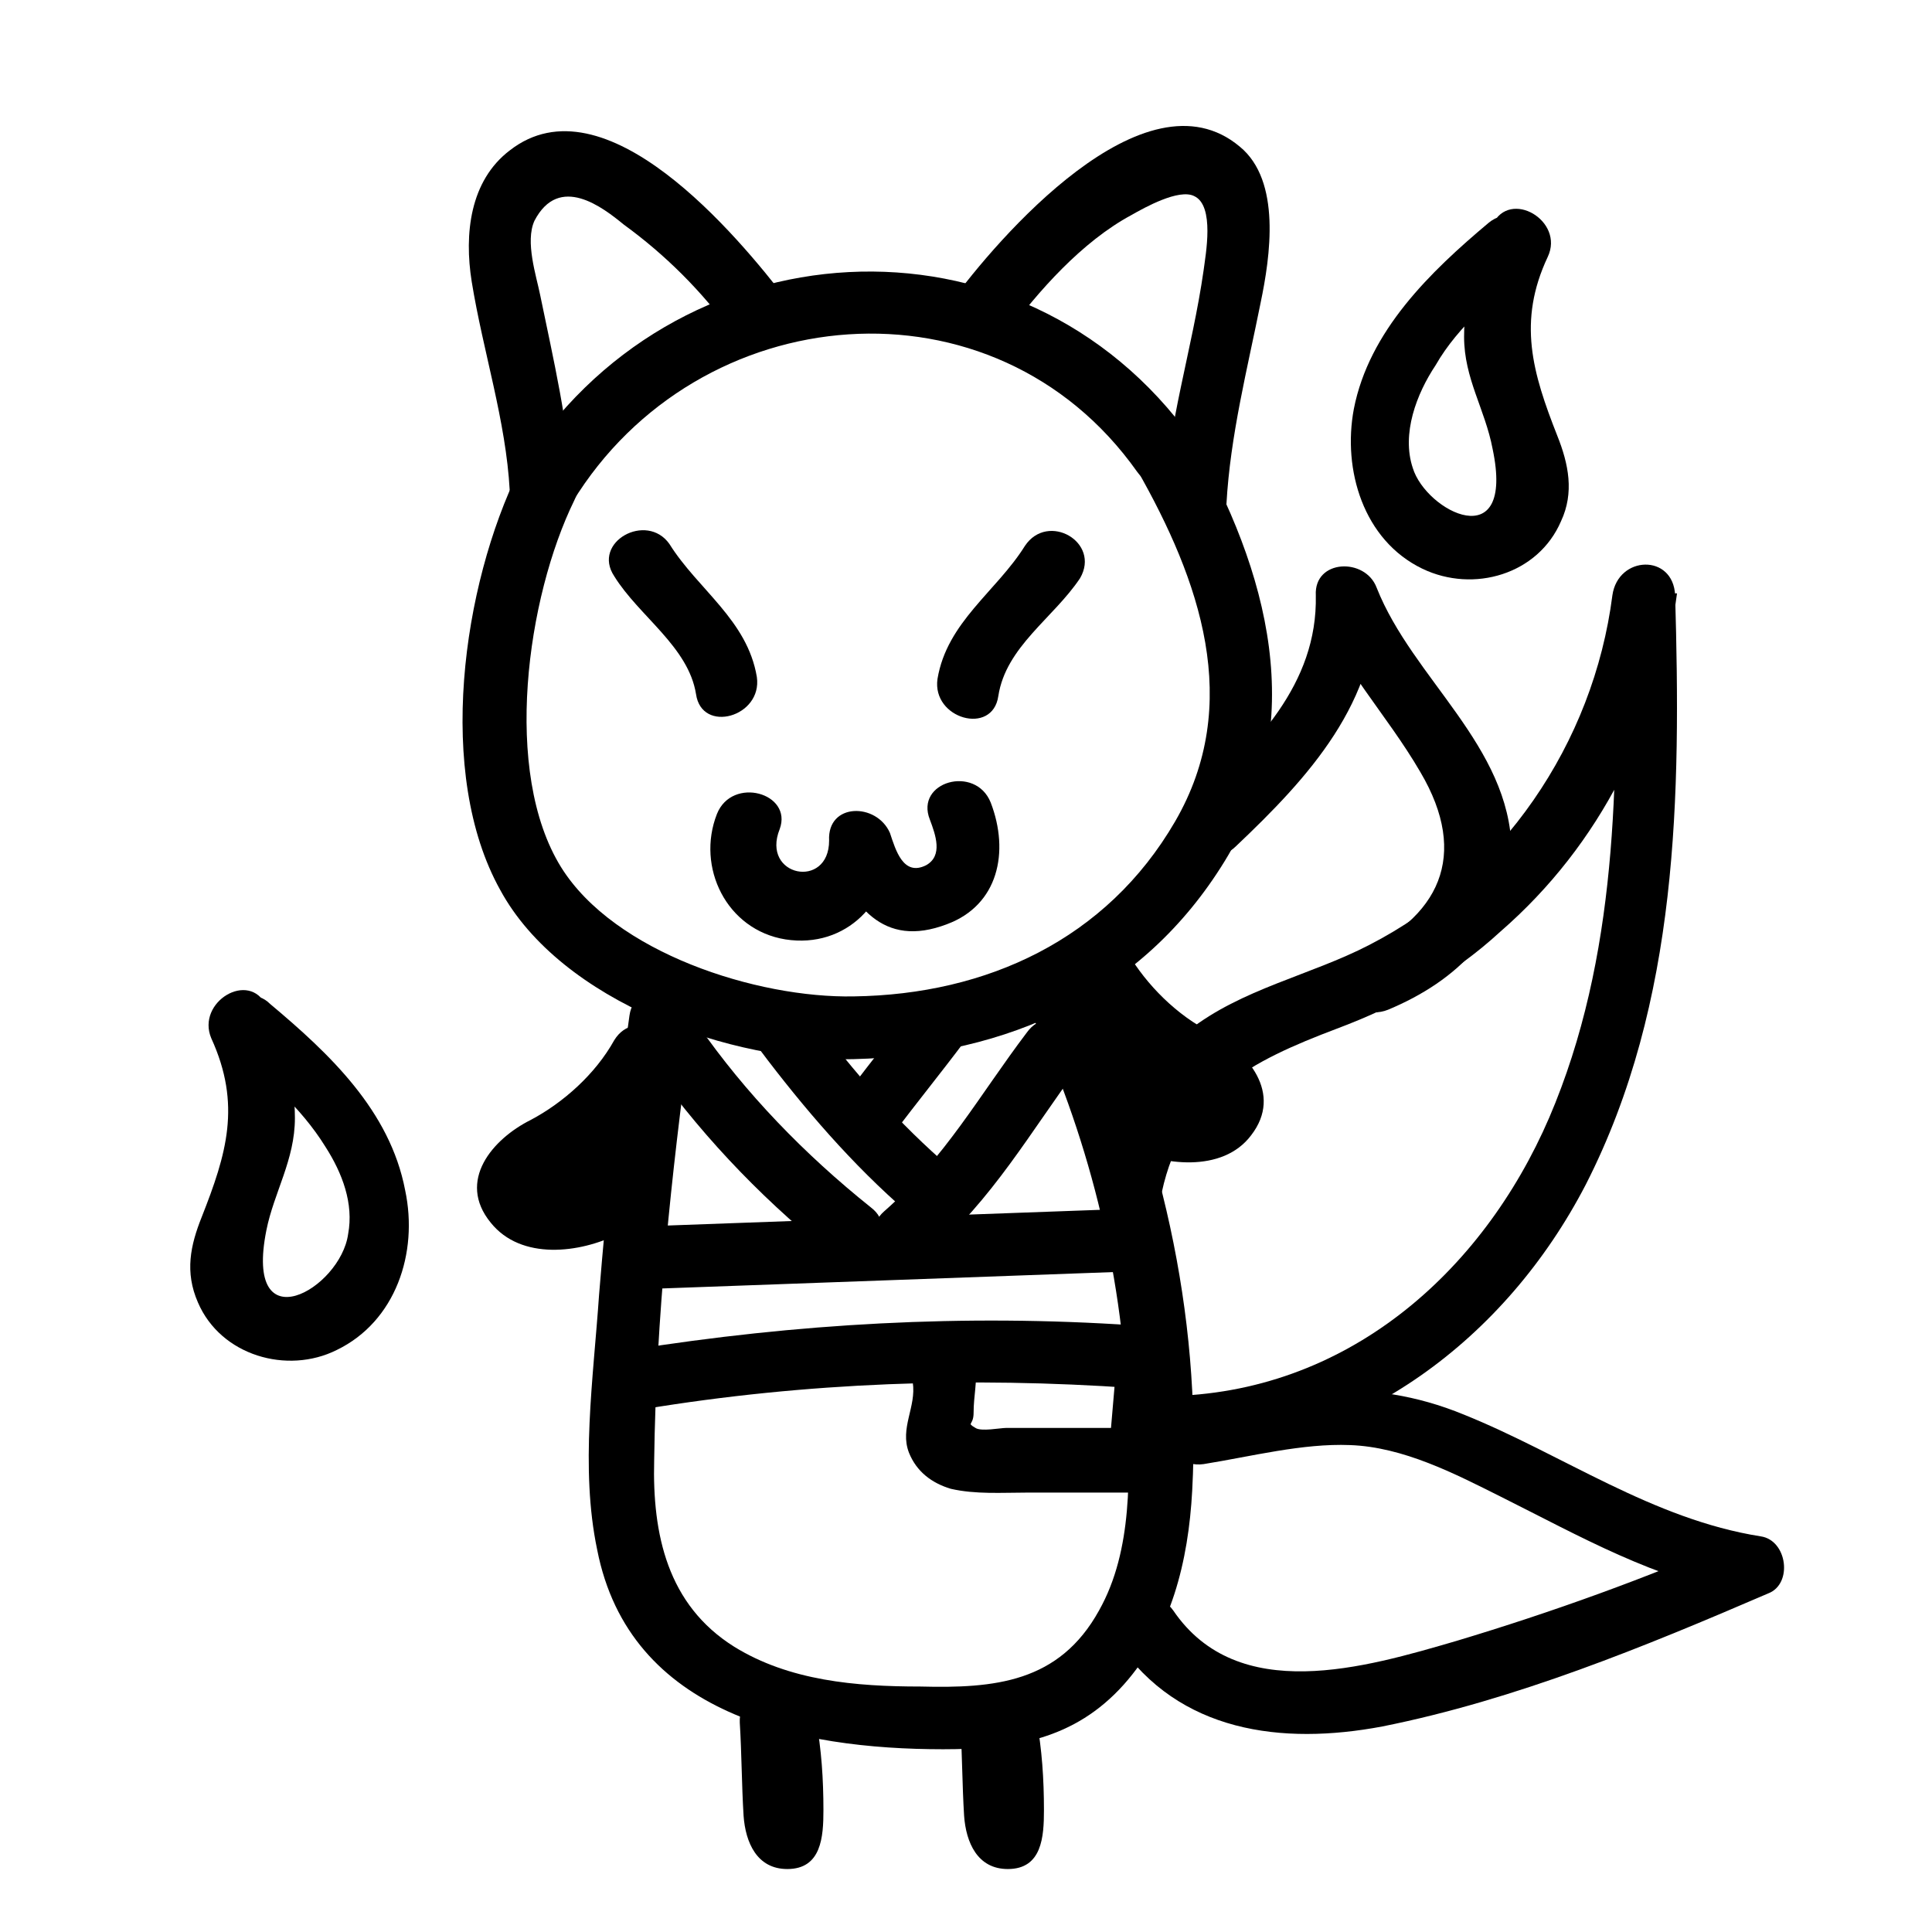 <?xml version="1.0" encoding="UTF-8"?>
<!-- Uploaded to: ICON Repo, www.iconrepo.com, Generator: ICON Repo Mixer Tools -->
<svg fill="#000000" width="800px" height="800px" version="1.1" viewBox="144 144 512 512" xmlns="http://www.w3.org/2000/svg">
 <g>
  <path d="m340.05 600.52c0.504 8.062 0.504 16.625 1.008 24.688 0.504 7.055 3.527 14.105 11.586 14.105 9.07 0 9.574-8.566 9.574-15.617 0-8.062-0.504-16.121-2.016-24.184-0.504-4.535-6.551-7.055-10.078-6.047-5.039 1.512-6.551 6.047-6.047 10.078 1.008 8.566 1.512 17.633 1.008 26.199 1.512-2.519 2.519-5.039 4.031-7.055-0.504 0-0.504 0.504-1.008 0.504 2.016-0.504 4.031-0.504 6.551-1.008 2.519 4.031 3.527 5.039 3.023 2.519v-3.527c0-2.519 0-4.535-0.504-7.055 0-4.535-0.504-9.574-0.504-14.105-0.504-10.078-17.129-10.078-16.625 0.504z"/>
  <path d="m398.49 600.52c0.504 8.062 0.504 16.625 1.008 24.688 0.504 7.055 3.527 14.105 11.586 14.105 9.07 0 9.574-8.566 9.574-15.617 0-8.062-0.504-16.121-2.016-24.184-0.504-4.535-6.551-7.055-10.078-6.047-5.039 1.512-6.551 6.047-6.047 10.078 1.008 8.566 1.512 17.633 1.008 26.199 1.512-2.519 2.519-5.039 4.031-7.055-0.504 0-0.504 0.504-1.008 0.504 2.016-0.504 4.031-0.504 6.551-1.008 2.519 4.031 3.527 5.039 3.023 2.519v-3.527c0-2.519 0-4.535-0.504-7.055 0-4.535-0.504-9.574-0.504-14.105-0.504-10.582-17.129-10.582-16.625 0.504z"/>
  <path d="m451.89 459.95c5.543-25.695 23.68-34.762 46.352-43.328 16.121-6.047 30.73-14.105 43.328-25.695 26.703-23.176 42.32-54.914 46.855-89.68h-16.625c1.008 45.344 1.512 92.195-15.617 135.02-16.625 41.816-51.891 75.066-98.746 77.586-10.578 0.504-10.578 17.129 0 16.625 46.855-2.519 85.648-31.738 106.81-72.547 24.688-48.367 25.191-103.28 23.68-156.18-0.504-11.082-15.113-10.578-16.625 0-5.039 39.297-29.223 74.562-64.488 92.699-15.617 8.062-33.754 11.586-47.863 22.672-12.594 9.574-20.656 23.176-23.68 38.793-1.516 10.078 14.605 14.613 16.621 4.035z"/>
  <path d="m462.98 532c12.594-2.016 26.199-5.543 38.793-5.039 14.105 0.504 27.711 7.559 39.801 13.602 21.16 10.578 41.312 22.168 64.992 26.199-0.504-5.039-1.512-10.078-2.016-15.113-24.184 10.578-49.375 19.648-74.562 27.207-24.184 7.055-57.938 17.129-75.066-8.062-6.047-8.566-20.656-0.504-14.609 8.566 16.121 23.68 43.328 27.207 70.031 22.168 35.266-7.055 69.527-21.16 102.27-35.266 6.551-2.519 5.039-14.105-2.016-15.113-28.719-4.535-52.395-21.664-78.594-32.242-25.695-10.578-47.359-6.047-74.562-2.016-9.582 0.5-5.047 16.621 5.535 15.109z"/>
  <path d="m471.54 368.26c19.145-18.137 37.785-38.289 37.281-66.504-5.543 0.504-11.082 1.512-16.121 2.016 6.551 17.129 18.641 29.223 27.711 44.84 13.098 22.168 5.039 38.793-17.129 48.367-10.078 4.031-1.512 18.641 8.566 14.609 18.137-7.559 32.746-21.16 32.746-42.32-0.504-27.711-26.199-45.344-35.77-69.527-3.023-8.062-16.625-7.559-16.121 2.016 0.504 23.68-16.121 39.801-32.242 54.914-8.57 7.055 3.519 19.148 11.078 11.59z"/>
  <path d="m295.71 274.05c-1.008-17.633-5.039-34.762-8.566-51.891-1.008-5.039-4.031-14.105-1.512-19.648 6.551-12.594 18.137-3.527 23.68 1.008 11.082 8.062 20.656 17.633 28.719 28.719 6.551 8.566 20.656 0 14.609-8.566-13.098-17.133-48.367-59.453-73.555-39.805-10.578 8.062-12.09 22.168-10.078 34.762 3.023 18.641 9.07 36.777 10.078 55.418 0.504 10.582 17.129 10.582 16.625 0.004z"/>
  <path d="m469.02 277.57c1.008-18.137 5.543-35.77 9.07-53.402 2.519-12.09 5.543-32.242-5.543-41.312-25.191-21.16-64.488 24.688-76.578 41.312-6.551 8.566 8.062 17.129 14.609 8.566 8.566-11.586 20.152-24.688 33.25-31.738 3.527-2.016 12.594-7.055 16.625-5.039 5.543 2.519 3.023 15.617 2.519 19.648-3.023 21.16-9.574 40.809-10.578 62.473-0.504 10.07 16.121 10.07 16.625-0.508z"/>
  <path d="m387.91 408.56c-6.047 8.062-12.594 16.121-18.641 24.184-3.023 3.527-3.527 8.566 0 11.586 3.023 3.023 9.07 3.527 11.586 0 6.047-8.062 12.594-16.121 18.641-24.184 3.023-3.527 3.527-8.566 0-11.586-3.019-2.519-9.066-3.527-11.586 0z"/>
  <path d="m314.35 485.64c41.816-1.512 83.129-3.023 124.95-4.535 10.578-0.504 10.578-17.129 0-16.625-41.816 1.512-83.129 3.023-124.95 4.535-11.086 0.504-11.086 17.129 0 16.625z"/>
  <path d="m314.86 517.39c42.824-7.055 86.152-8.566 129.48-5.543 10.578 0.504 10.578-16.121 0-16.625-44.84-3.023-89.176-0.504-133.51 6.551-11.086 1.008-6.555 17.129 4.027 15.617z"/>
  <path d="m385.89 510.33c1.008 6.551-3.527 12.09-1.008 18.641 2.016 5.039 6.047 8.062 11.082 9.574 6.551 1.512 13.602 1.008 20.152 1.008h29.727c5.039 0 8.062-4.031 8.566-8.566 0.504-8.566 1.512-17.129 2.016-25.695 1.008-10.578-15.617-10.578-16.625 0-0.504 8.566-1.512 17.129-2.016 25.695 3.023-3.023 5.543-5.543 8.566-8.566h-35.77c-1.512 0-6.551 1.008-8.062 0-2.519-1.512-0.504-0.504-0.504-4.031 0-4.535 1.008-8.062 0.504-12.594-2.519-10.578-18.645-6.043-16.629 4.535z"/>
  <path d="m314.86 423.68c13.602 19.648 29.723 36.781 48.363 51.895 8.062 6.551 20.152-5.039 11.586-11.586-17.633-14.105-33.25-30.23-45.848-48.367-6.043-9.07-20.652-0.504-14.102 8.059z"/>
  <path d="m343.07 419.14c11.586 15.617 24.184 30.73 38.793 43.832 8.062 7.055 19.648-4.535 11.586-11.586-13.602-12.09-25.191-25.695-36.273-40.809-6.043-8.066-20.652-0.004-14.105 8.562z"/>
  <path d="m310.82 413.1c-3.527 24.688-6.047 49.375-8.062 74.059-1.512 22.168-5.039 45.848-0.504 67.512 8.566 43.832 53.402 52.898 91.691 52.898 18.641 0 34.762-2.519 47.863-17.129 12.594-14.105 17.129-32.746 18.137-51.387 2.519-46.855-8.566-94.211-28.719-136.53-4.535-9.574-19.145-1.008-14.609 8.566 15.617 33.25 24.688 69.023 26.199 105.8 0.504 17.633 1.512 37.785-7.559 53.906-10.578 19.145-27.711 20.656-47.359 20.152-17.129 0-34.762-1.512-49.375-10.578-17.633-11.082-21.664-29.727-21.16-49.375 0.504-37.785 4.535-75.57 9.574-112.85 1.516-11.09-14.605-15.625-16.117-5.043z"/>
  <path d="m416.12 417.63c-12.594 16.625-21.664 33.25-37.785 47.359-8.062 7.055 3.527 18.641 11.586 11.586 17.129-14.609 27.207-32.746 40.305-50.383 6.551-9.066-8.059-17.129-14.105-8.562z"/>
  <path d="m306.79 296.72c6.551 10.578 19.648 18.641 21.664 31.234 1.512 10.578 17.633 6.047 16.121-4.535-2.519-15.113-15.617-23.176-23.176-35.266-6.043-8.562-20.656-0.504-14.609 8.566z"/>
  <path d="m415.62 288.66c-7.559 12.09-20.656 20.152-23.176 35.266-1.512 10.578 14.609 15.113 16.121 4.535 2.016-13.098 14.609-20.656 21.664-31.234 5.543-9.574-8.562-17.633-14.609-8.566z"/>
  <path d="m334 359.7c-5.543 14.105 2.519 30.73 18.137 33.25 16.121 2.519 28.215-10.078 27.711-25.695-5.543 0.504-11.082 1.512-16.121 2.016 6.047 14.609 14.105 26.199 31.234 19.648 13.602-5.039 16.625-19.145 11.586-32.242-4.031-10.078-20.152-5.543-16.121 4.535 1.512 4.031 3.527 9.574-1.008 12.09-6.047 3.023-8.062-4.031-9.574-8.566-3.527-8.062-16.625-8.062-16.121 2.016 0 13.098-18.137 9.574-13.098-3.023 3.527-9.57-12.594-14.105-16.625-4.027z"/>
  <path d="m295.71 277.07c33.25-54.414 111.84-61.465 149.63-8.062 6.047 8.566 20.656 0.504 14.609-8.566-45.344-63.48-138.04-57.434-178.35 8.062-5.539 9.07 8.566 17.633 14.109 8.566z"/>
  <path d="m281.6 268.5c-15.113 30.73-22.168 80.609-5.039 111.34 16.121 29.727 61.465 45.848 93.707 44.84 40.809-1.008 76.578-17.129 98.242-52.395 22.672-36.777 11.586-77.082-8.566-112.35-5.543-9.07-19.648-1.008-14.609 8.566 16.625 29.223 28.215 61.969 10.078 93.203-18.137 31.234-49.879 45.848-85.145 46.352-25.695 0.504-63.48-11.586-77.586-34.258-15.617-25.191-9.07-71.539 3.527-97.234 4.535-9.078-10.074-17.641-14.609-8.07z"/>
  <path d="m205.02 421.66c9.07 7.559 18.641 15.617 25.191 26.199 4.535 7.055 7.559 15.113 6.047 23.176-2.016 14.609-27.711 29.223-21.664-1.008 2.016-10.078 7.559-18.641 7.559-29.727 0-10.578-3.023-20.152-7.559-29.727s-18.641-1.008-14.609 8.566c8.062 17.633 4.031 30.73-2.519 47.359-3.023 7.559-4.535 14.609-1.008 22.672 6.047 14.105 23.68 19.145 36.777 12.594 15.617-7.559 21.664-25.695 18.137-42.32-4.031-21.16-20.152-36.273-35.77-49.375-7.055-7.055-18.641 4.535-10.582 11.59z"/>
  <path d="m538.55 203.01c-15.617 13.098-31.738 28.719-35.77 49.375-3.023 16.121 2.519 34.762 18.137 42.32 13.602 6.551 30.73 1.512 36.777-12.594 3.527-7.559 2.016-15.113-1.008-22.672-6.551-16.625-10.578-30.23-2.519-47.359 4.535-9.574-10.078-18.137-14.609-8.566-4.535 9.574-7.559 19.145-7.559 29.727 0 11.082 5.543 19.145 7.559 29.727 6.047 28.719-17.633 16.625-21.16 5.039-3.023-9.07 1.008-19.648 6.047-27.207 6.047-10.578 16.121-18.641 25.191-26.199 8.562-6.551-3.027-18.137-11.086-11.59z"/>
  <path d="m306.79 419.65c-5.039 9.07-13.602 16.625-22.168 21.16-10.078 5.039-19.648 16.121-10.578 27.207 8.062 10.078 23.68 8.062 33.754 3.023 5.039-2.519 10.078-6.047 12.594-11.082 3.527-6.047 0.504-10.078 0.504-16.625 0-5.039-5.543-10.078-10.578-8.062-8.566 3.527-16.625 11.082-24.184 16.625-8.566 6.047-0.504 20.656 8.566 14.609 3.527-2.519 7.055-5.543 11.082-8.062 3.023-2.016 6.047-5.543 9.07-7.055-3.527-2.519-7.055-5.543-10.578-8.062 0 2.016 2.016 6.551 1.512 8.566-1.008 3.023-7.055 5.039-9.574 6.047-2.016 0.504-4.031 1.008-6.047 1.008-3.023-0.504-2.519 0-1.512-1.008 2.016-2.016 6.047-3.023 8.566-4.535 9.574-6.047 18.641-15.113 24.184-24.688 5.035-10.074-9.07-18.137-14.613-9.066z"/>
  <path d="m428.21 405.04c5.543 9.574 14.609 19.145 24.184 24.688 2.519 1.512 5.039 2.519 7.559 4.031 2.016 1.008 3.023 0 1.008 1.512-1.512 1.008-4.031 0.504-6.047 0-3.023-0.504-9.07-2.519-10.578-5.543-1.012-2.016 1.004-6.551 1.004-9.57-3.527 2.519-7.055 5.543-10.578 8.062 3.023 1.512 6.551 5.039 9.07 7.055 3.527 2.519 7.055 5.543 11.082 8.062 8.566 6.551 17.129-8.062 8.566-14.609-7.559-5.543-15.617-13.098-24.184-16.625-5.039-2.016-10.578 3.023-10.578 8.062 0 6.047-3.023 10.078 0.504 16.625 2.519 5.039 7.559 8.566 12.594 11.082 10.078 5.039 26.199 7.055 33.754-3.023 8.566-11.082-1.008-22.168-10.578-27.207-9.07-4.535-17.129-12.594-22.168-21.16-5.543-9.578-19.652-1.012-14.613 8.559z"/>
 </g>
</svg>